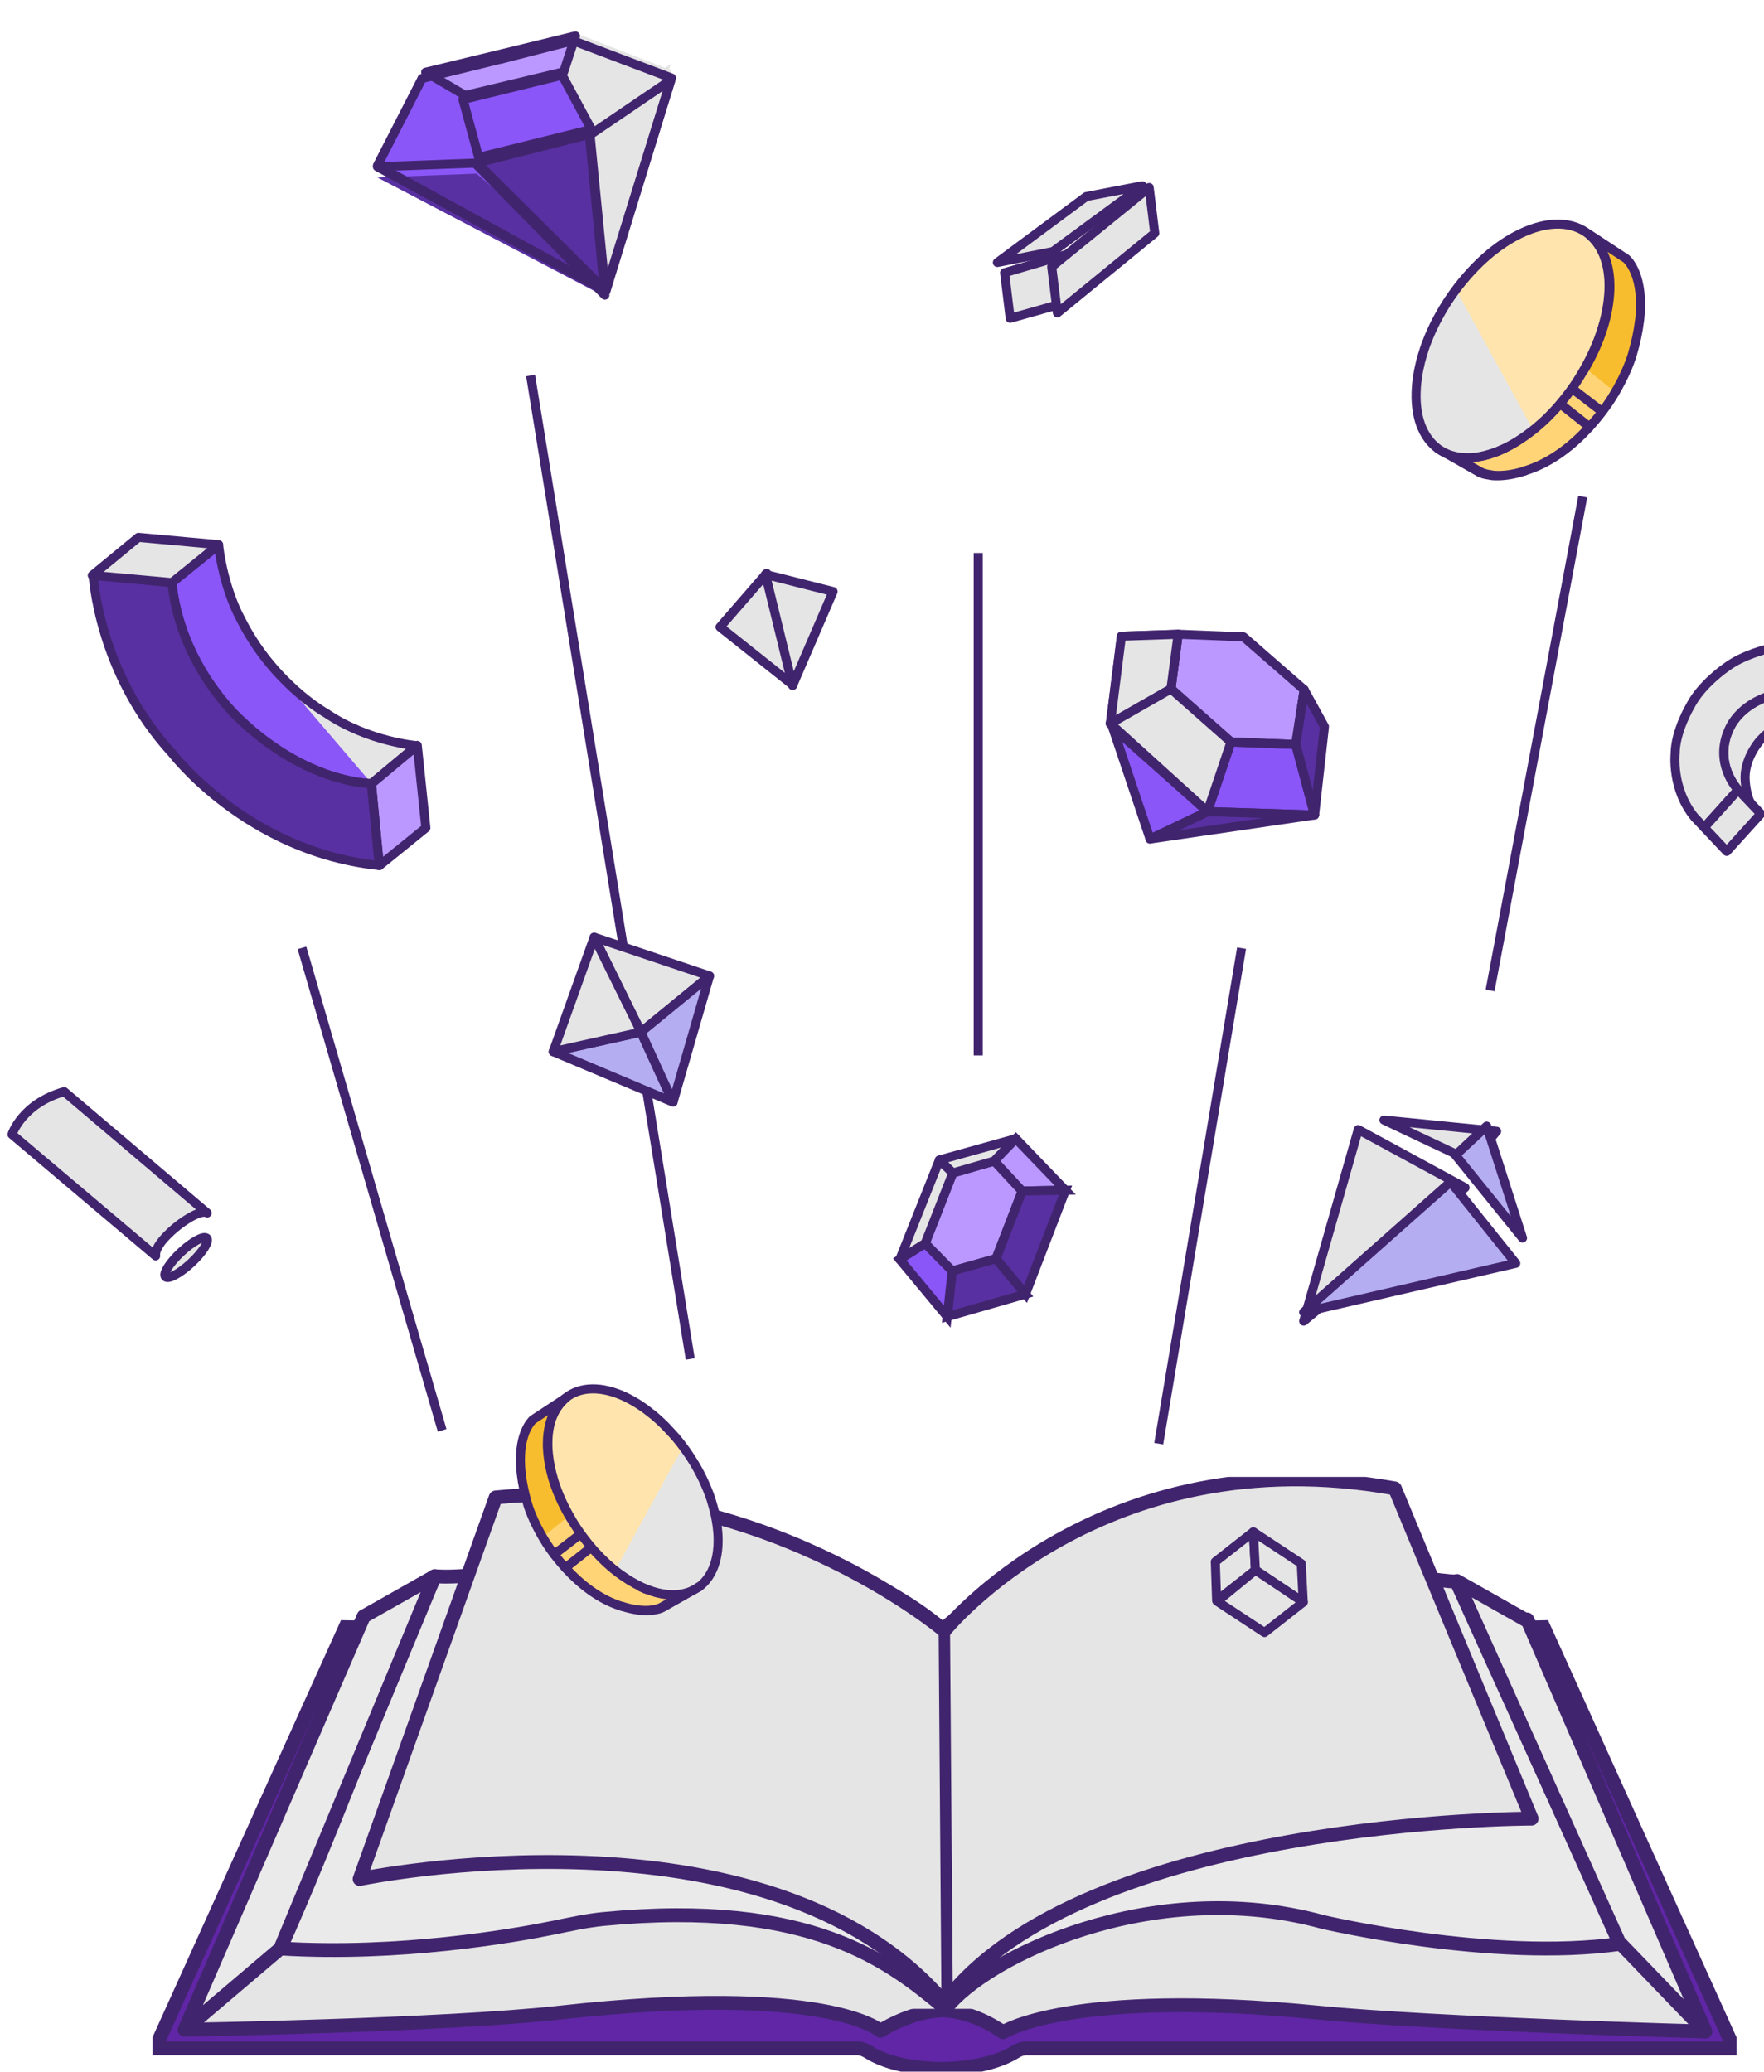 <svg width="149" height="175" viewBox="0 0 149 175" fill="none" xmlns="http://www.w3.org/2000/svg">
<path d="M44.816 31.71L58.302 114.77" stroke="#41246E" stroke-width="0.764"/>
<path d="M82.627 46.7L82.627 89.134" stroke="#41246E" stroke-width="0.764"/>
<path d="M25.506 80.051L37.346 120.799" stroke="#41246E" stroke-width="0.764"/>
<path d="M104.873 80.073L97.875 121.925" stroke="#41246E" stroke-width="0.764"/>
<path d="M133.691 41.941L125.866 83.646" stroke="#41246E" stroke-width="0.764"/>
<path d="M54.139 87.163L56.852 93.078L46.728 88.815L54.139 87.163Z" fill="#B5ADF1" stroke="#41246E" stroke-width="0.764" stroke-linecap="round" stroke-linejoin="round"/>
<path d="M50.188 79.15L59.933 82.424L54.142 87.162L50.188 79.15Z" fill="#E5E5E5" stroke="#41246E" stroke-width="0.764" stroke-linecap="round" stroke-linejoin="round"/>
<path d="M56.849 93.077L59.928 82.424L54.137 87.163L56.849 93.077Z" fill="#B5ADF1" stroke="#41246E" stroke-width="0.764" stroke-linecap="round" stroke-linejoin="round"/>
<path d="M54.142 87.163L50.188 79.15L46.731 88.814L54.142 87.163Z" fill="#E5E5E5" stroke="#41246E" stroke-width="0.764" stroke-linecap="round" stroke-linejoin="round"/>
<g clip-path="url(#clip0_3556_97490)">
<path d="M79.731 174.728C76.066 174.715 74.129 173.792 73.351 173.295C73.069 173.115 72.747 172.986 72.413 172.986H13.104L29.176 137.419L77.565 138.331H82.354L130.386 137.419L146.459 172.99H86.677C86.355 172.99 86.045 173.11 85.772 173.28C84.985 173.771 82.991 174.716 79.28 174.732" fill="#6026A6"/>
<path d="M79.731 174.728C76.066 174.715 74.129 173.792 73.351 173.295C73.069 173.115 72.747 172.986 72.413 172.986H13.104L29.176 137.419L77.565 138.331H82.354L130.386 137.419L146.459 172.99H86.677C86.355 172.99 86.045 173.11 85.772 173.28C84.985 173.771 82.991 174.716 79.28 174.732" stroke="#41246E" stroke-width="1.17" stroke-miterlimit="10" stroke-linecap="round"/>
<path d="M144.037 171.568C144.037 171.568 121.244 170.945 111.237 169.961C90.434 167.917 84.72 171.627 84.72 171.627C84.72 171.627 82.364 169.853 79.616 169.781C76.867 169.858 74.367 171.509 74.367 171.509C74.367 171.509 69.979 167.456 47.322 169.966C37.329 171.072 15.605 171.419 15.605 171.419L30.726 136.507H33.407L79.277 137.731L126.836 136.769H129.002L144.037 171.564V171.568Z" fill="#E5E5E5" stroke="#41246E" stroke-width="1.17" stroke-linecap="round" stroke-linejoin="round"/>
<path d="M75.68 169.65C75.68 169.65 66.91 163.986 49.072 167.768C39.463 169.808 18.105 169.208 18.105 169.208L32.639 135.415H35.699L80.274 138.069L125.057 135.961L127.476 135.907L141.802 169.153C141.802 169.153 123.355 169.862 111.476 167.768C94.465 164.766 84.95 169.65 84.95 169.65" fill="#E5E5E5"/>
<path d="M36.163 134.612H34.394L21.129 166.671C21.129 166.671 31.853 168.544 55.851 164.337C61.962 163.268 67.175 163.994 72.51 166.283C74.221 167.014 74.501 167.199 77.286 169.117" fill="#E5E5E5"/>
<path d="M123.487 134.585H125.256L139.27 166.31C139.27 166.31 130.099 168.373 103.628 164.026C97.9 163.087 91.987 163.683 86.648 165.971C84.937 166.703 83.191 167.641 81.484 168.837" fill="#E5E5E5"/>
<path d="M136.859 164.162C126.05 165.692 111.701 162.307 111.701 162.307C97.29 158.371 83.104 165.371 79.877 169.65L79.791 137.469C89.671 128.965 105.735 129.299 114.482 131.922C119.546 133.443 123.026 133.578 123.026 133.578C127.345 143.169 132.545 154.57 136.864 164.162H136.859Z" fill="#EAEAEA" stroke="#41246E" stroke-width="1.17" stroke-linecap="round" stroke-linejoin="round"/>
<path d="M23.678 164.554C33.707 165.177 43.402 163.476 46.684 162.812C48.096 162.528 49.505 162.207 50.935 162.067C68.542 160.379 75.123 165.674 79.871 169.65L79.763 137.722C69.883 129.218 53.716 128.708 45.122 131.791C40.378 133.497 36.718 133.113 36.718 133.113C32.398 142.704 27.993 154.959 23.674 164.554H23.678Z" fill="#EAEAEA" stroke="#41246E" stroke-width="1.17" stroke-linecap="round" stroke-linejoin="round"/>
<path d="M79.768 169.117C64.792 151.542 30.377 158.687 30.377 158.687L41.868 126.465C63.912 124.262 79.768 137.726 79.768 137.726C79.768 137.726 93.01 121.252 117.821 125.702L129.371 153.587C129.371 153.587 91.544 153.587 79.768 169.117Z" fill="#E5E5E5" stroke="#41246E" stroke-width="1.17" stroke-linecap="round" stroke-linejoin="round"/>
<path d="M80 168.558L79.766 137.721" stroke="#41246E" stroke-width="0.964" stroke-miterlimit="10"/>
<path d="M36.724 133.113L30.726 136.507L15.605 171.415L23.68 164.554L36.724 133.113Z" fill="#EAEAEA" stroke="#41246E" stroke-width="1.17" stroke-linecap="round" stroke-linejoin="round"/>
<path d="M123.059 133.52L129.057 136.914L144.037 171.568L136.743 163.999L123.059 133.52Z" fill="#EAEAEA" stroke="#41246E" stroke-width="1.17" stroke-linecap="round" stroke-linejoin="round"/>
</g>
<path d="M123.75 100.301L114.726 95.397L110.119 111.573L123.75 100.301Z" fill="#E5E5E5" stroke="#41246E" stroke-width="0.764" stroke-linecap="round" stroke-linejoin="round"/>
<path d="M122.526 99.816L128.034 106.692L110.115 110.823L122.526 99.816Z" fill="#B5ADF1" stroke="#41246E" stroke-width="0.764" stroke-linecap="round" stroke-linejoin="round"/>
<path d="M116.899 94.593L126.419 95.538L124.275 98.08L116.899 94.593Z" fill="#E5E5E5" stroke="#41246E" stroke-width="0.764" stroke-linecap="round" stroke-linejoin="round"/>
<path d="M128.604 104.553L125.577 95.102L122.944 97.555L128.604 104.553Z" fill="#B5ADF1" stroke="#41246E" stroke-width="0.764" stroke-linecap="round" stroke-linejoin="round"/>
<path d="M78.143 105.015L80.433 107.338L84.129 106.299L86.339 100.584L83.987 98.052L80.476 99.066L78.143 105.015Z" fill="#BA98FF" stroke="#41246E" stroke-width="0.764" stroke-miterlimit="10"/>
<path d="M83.985 98.052L85.802 96.166L79.344 97.966L80.473 99.066L83.985 98.052Z" fill="#E5E5E5" stroke="#41246E" stroke-width="0.764" stroke-linecap="round" stroke-linejoin="round"/>
<path d="M84.129 106.299L80.433 107.338L80.01 111.191L86.616 109.292L84.129 106.299Z" fill="#5830A1" stroke="#41246E" stroke-width="0.764" stroke-miterlimit="10"/>
<path d="M89.991 100.517L86.338 100.584L83.986 98.052L85.804 96.165L89.991 100.517Z" fill="#BA98FF" stroke="#41246E" stroke-width="0.764" stroke-miterlimit="10"/>
<path d="M90 100.516L86.347 100.584L84.137 106.299L86.623 109.292L90 100.516Z" fill="#5830A1" stroke="#41246E" stroke-width="0.764" stroke-miterlimit="10"/>
<path d="M80.478 99.066L79.348 97.966L76.002 106.361L78.145 105.015L80.478 99.066Z" fill="#E5E5E5" stroke="#41246E" stroke-width="0.764" stroke-linecap="round" stroke-linejoin="round"/>
<path d="M80.433 107.34L78.143 105.017L76 106.362L80.009 111.193L80.433 107.34Z" fill="#8A56F7" stroke="#41246E" stroke-width="0.764" stroke-miterlimit="10"/>
<path d="M60.818 52.955L64.758 48.417L66.987 57.863L60.818 52.955Z" fill="#E5E5E5" stroke="#41246E" stroke-width="0.764" stroke-linecap="round" stroke-linejoin="round"/>
<path d="M66.946 57.892L70.367 49.957L64.657 48.512L66.946 57.892Z" fill="#E5E5E5" stroke="#41246E" stroke-width="0.764" stroke-linecap="round" stroke-linejoin="round"/>
<path d="M155.111 61.534C155.111 61.534 153.693 60.458 152.17 60.722C152.17 60.722 150.206 60.809 148.652 62.548C148.652 62.548 147.228 64.121 147.418 66.02C147.418 66.02 147.498 67.194 147.873 67.821L146.823 66.715C146.823 66.715 144.643 64.465 146.117 61.46C146.117 61.46 146.921 59.512 149.653 58.725C149.653 58.725 151.556 58.227 153.288 59.463L155.117 61.54L155.111 61.534Z" fill="#E5E5E5" stroke="#41246E" stroke-width="0.764" stroke-linecap="round" stroke-linejoin="round"/>
<path d="M156.122 56.298L153.279 59.456C151.548 58.221 149.645 58.719 149.645 58.719C146.913 59.512 146.109 61.454 146.109 61.454C144.635 64.459 146.815 66.709 146.815 66.709L143.954 69.886L143.149 69.038C141.172 66.653 141.492 63.666 141.492 63.666C141.504 61.749 142.775 59.616 142.775 59.616C143.714 57.779 145.814 56.353 145.814 56.353C147.269 55.265 149.332 54.804 149.332 54.804C151.431 54.306 153.181 54.823 153.181 54.823C154.495 55.056 156.116 56.298 156.116 56.298H156.122Z" fill="#E5E5E5" stroke="#41246E" stroke-width="0.764" stroke-linecap="round" stroke-linejoin="round"/>
<path d="M145.854 71.902L148.728 68.725L146.812 66.709L143.951 69.886L145.854 71.902Z" fill="#E5E5E5" stroke="#41246E" stroke-width="0.764" stroke-linecap="round" stroke-linejoin="round"/>
<path d="M99.514 53.568L98.906 58.183L103.971 62.663L109.448 62.872L110.16 58.251L105.033 53.783L99.508 53.562L99.514 53.568Z" fill="#BA98FF"/>
<path d="M93.977 61.428L102.001 68.538L97.144 70.855L93.977 61.421V61.428Z" fill="#8A56F7"/>
<path d="M101.993 68.537L111.037 68.826L97.137 70.861L101.993 68.544V68.537Z" fill="#5830A1"/>
<path d="M109.448 62.872L103.971 62.663L101.988 68.538L111.032 68.827L109.442 62.872H109.448Z" fill="#8A56F7"/>
<path d="M110.161 58.25L111.874 61.366L111.039 68.82L109.449 62.865L110.161 58.244V58.25Z" fill="#5830A1"/>
<path d="M99.514 53.568L98.906 58.183L103.971 62.663L109.448 62.872L110.16 58.251L105.033 53.783L99.508 53.562L99.514 53.568Z" stroke="#41246E" stroke-width="0.764" stroke-linecap="round" stroke-linejoin="round"/>
<path d="M94.724 53.733L93.791 61.108L98.905 58.182L99.513 53.567L94.718 53.733H94.724Z" stroke="#41246E" stroke-width="0.764" stroke-linecap="round" stroke-linejoin="round"/>
<path d="M93.977 61.428L102.001 68.538L97.144 70.855L93.977 61.421V61.428Z" stroke="#41246E" stroke-width="0.764" stroke-linecap="round" stroke-linejoin="round"/>
<path d="M101.993 68.537L111.037 68.826L97.137 70.861L101.993 68.544V68.537Z" stroke="#41246E" stroke-width="0.764" stroke-linecap="round" stroke-linejoin="round"/>
<path d="M109.448 62.872L103.971 62.663L101.988 68.538L111.032 68.827L109.442 62.872H109.448Z" stroke="#41246E" stroke-width="0.764" stroke-linecap="round" stroke-linejoin="round"/>
<path d="M98.905 58.182L103.976 62.663L101.993 68.538L93.791 61.108L98.905 58.182Z" stroke="#41246E" stroke-width="0.764" stroke-linecap="round" stroke-linejoin="round"/>
<path d="M110.161 58.25L111.874 61.366L111.039 68.82L109.449 62.865L110.161 58.244V58.25Z" stroke="#41246E" stroke-width="0.764" stroke-linecap="round" stroke-linejoin="round"/>
<path d="M94.724 53.733L93.791 61.108L98.905 58.182L99.513 53.567L94.718 53.733H94.724Z" fill="#E5E5E5" stroke="#41246E" stroke-width="0.764" stroke-linecap="round" stroke-linejoin="round"/>
<path d="M98.905 58.182L103.976 62.663L101.993 68.538L93.791 61.108L98.905 58.182Z" fill="#E5E5E5" stroke="#41246E" stroke-width="0.764" stroke-linecap="round" stroke-linejoin="round"/>
<path d="M102.654 131.893L105.865 129.373L106.043 132.599L102.765 135.174L102.654 131.893Z" fill="#E5E5E5" stroke="#41246E" stroke-width="0.764" stroke-linecap="round" stroke-linejoin="round"/>
<path d="M109.915 132.046L110.081 135.303L106.041 132.599L105.863 129.373L109.915 132.046Z" fill="#E5E5E5" stroke="#41246E" stroke-width="0.764" stroke-linecap="round" stroke-linejoin="round"/>
<path d="M102.82 135.242L106.811 137.872L110.083 135.303L106.044 132.599L102.82 135.242Z" fill="#E5E5E5" stroke="#41246E" stroke-width="0.764" stroke-linecap="round" stroke-linejoin="round"/>
<path d="M121.47 37.904C121.693 38.064 121.939 38.201 122.196 38.316C122.322 38.373 122.459 38.424 122.602 38.464C123.546 38.756 124.667 38.728 125.907 38.327C125.919 38.327 125.936 38.327 125.947 38.316C126.045 38.281 126.142 38.247 126.239 38.213C126.268 38.207 126.302 38.19 126.336 38.178C126.388 38.161 126.439 38.144 126.496 38.121C126.531 38.109 126.565 38.092 126.594 38.075C126.731 38.018 126.874 37.961 127.017 37.892C127.045 37.881 127.08 37.863 127.114 37.846C127.217 37.8 127.314 37.749 127.423 37.692C127.457 37.675 127.491 37.657 127.526 37.634C127.669 37.56 127.812 37.48 127.949 37.394C128.092 37.308 128.223 37.228 128.361 37.136C128.498 37.051 128.629 36.959 128.767 36.862C128.904 36.77 129.035 36.673 129.167 36.57C129.276 36.49 129.384 36.404 129.499 36.318C129.521 36.301 129.539 36.283 129.561 36.266C129.693 36.163 129.824 36.055 129.95 35.94C130.07 35.837 130.19 35.734 130.305 35.631C130.659 35.31 131.002 34.961 131.334 34.601C131.431 34.498 131.523 34.395 131.614 34.286C131.614 34.286 131.614 34.286 131.614 34.28C131.706 34.171 131.803 34.068 131.895 33.954C132.272 33.502 132.626 33.032 132.964 32.546C133.038 32.443 133.107 32.34 133.175 32.231C133.175 32.219 133.187 32.208 133.198 32.191C133.278 32.076 133.347 31.962 133.421 31.842C133.507 31.71 133.587 31.573 133.667 31.435C133.736 31.326 133.799 31.206 133.862 31.097C133.919 31 133.97 30.897 134.027 30.794C134.199 30.485 134.353 30.17 134.502 29.855C134.548 29.758 134.594 29.661 134.634 29.563C134.908 28.945 135.148 28.316 135.337 27.692C135.371 27.588 135.4 27.48 135.428 27.377C135.566 26.907 135.674 26.438 135.749 25.974C135.766 25.883 135.783 25.785 135.794 25.694C135.812 25.574 135.829 25.453 135.84 25.339C135.857 25.179 135.874 25.018 135.886 24.87C136.017 23.107 135.68 21.675 134.994 20.662C134.954 20.605 134.908 20.542 134.868 20.485C134.799 20.393 134.731 20.307 134.656 20.227C134.611 20.176 134.565 20.124 134.514 20.078C134.485 20.05 134.462 20.021 134.428 19.993C134.388 19.953 134.348 19.918 134.308 19.878C134.273 19.849 134.239 19.821 134.205 19.787C132.849 18.693 130.791 18.59 128.418 19.729C127.949 19.958 127.48 20.222 127.028 20.525C126.88 20.622 126.731 20.725 126.582 20.834C126.491 20.903 126.399 20.966 126.308 21.04C126.188 21.132 126.068 21.223 125.953 21.315C125.942 21.321 125.936 21.332 125.925 21.338C125.816 21.429 125.713 21.515 125.61 21.607C125.496 21.71 125.381 21.807 125.267 21.91C125.158 22.013 125.038 22.116 124.935 22.225C124.861 22.294 124.787 22.368 124.712 22.442C124.649 22.506 124.592 22.569 124.529 22.631C124.449 22.712 124.364 22.803 124.283 22.889C124.175 23.003 124.072 23.118 123.969 23.238C123.9 23.313 123.843 23.381 123.78 23.456C123.689 23.559 123.597 23.668 123.511 23.776C123.346 23.971 123.191 24.177 123.037 24.377C123.014 24.4 122.997 24.429 122.974 24.457C122.785 24.715 122.602 24.973 122.425 25.236C122.368 25.322 122.311 25.408 122.248 25.499C122.145 25.665 122.036 25.837 121.933 26.009C121.853 26.14 121.773 26.278 121.699 26.409C121.407 26.924 121.138 27.445 120.898 27.978C120.824 28.144 120.755 28.316 120.681 28.482C120.601 28.676 120.527 28.871 120.452 29.06C120.401 29.209 120.349 29.357 120.298 29.506C120.292 29.523 120.281 29.546 120.281 29.569C120.223 29.735 120.178 29.901 120.126 30.067C120.075 30.233 120.029 30.393 119.989 30.559C119.983 30.571 119.983 30.582 119.983 30.599C119.943 30.771 119.898 30.949 119.863 31.126C119.823 31.303 119.795 31.475 119.766 31.653C119.743 31.796 119.72 31.939 119.703 32.082C119.674 32.288 119.652 32.494 119.64 32.694C119.463 35.144 120.172 36.942 121.47 37.892V37.904Z" fill="#FFE5AD"/>
<path d="M132.61 37.641C132.61 37.641 131.009 38.991 128.916 39.724C131.055 39.003 132.713 37.606 132.713 37.606C134.286 36.238 135.423 34.784 136.235 33.513C137.516 31.493 137.968 29.93 137.968 29.93C138.237 28.877 138.397 27.944 138.471 27.131C138.471 27.114 138.471 27.097 138.483 27.074C138.826 23.336 137.493 21.985 137.373 21.87C137.373 21.865 137.368 21.859 137.368 21.859L134.297 19.764C134.406 19.856 134.509 19.947 134.611 20.056C135.595 21.069 136.115 22.706 135.961 24.836C135.801 27.017 134.966 29.352 133.697 31.464L136.184 33.473C135.372 34.761 134.217 36.249 132.61 37.641Z" fill="#F8BD2E"/>
<path d="M126.587 38.075C126.502 38.109 126.417 38.143 126.332 38.177C126.383 38.16 126.434 38.143 126.491 38.121C126.525 38.109 126.559 38.092 126.587 38.075Z" fill="#5830A1"/>
<path d="M121.508 37.852L122.24 38.264L122.594 38.465C123.538 38.757 124.659 38.728 125.899 38.328C124.67 38.711 123.561 38.734 122.623 38.448L121.508 37.852Z" fill="#5830A1"/>
<path d="M122.598 38.464L124.868 39.746C125.091 39.884 125.331 39.987 125.594 40.038C125.794 40.078 126.006 40.107 126.149 40.136C127.047 40.199 127.939 40.044 128.768 39.781C128.819 39.764 128.865 39.746 128.922 39.729C131.015 38.996 132.616 37.646 132.616 37.646C134.217 36.255 135.59 34.377 136.402 33.095L133.914 31.086C132.336 33.736 129.866 36.438 127.418 37.697C127.332 37.743 127.241 37.789 127.155 37.829C127.144 37.834 127.127 37.846 127.109 37.846C127.081 37.863 127.047 37.874 127.012 37.892C126.835 37.978 126.663 38.052 126.492 38.121C126.435 38.144 126.383 38.161 126.332 38.178C126.297 38.195 126.269 38.206 126.234 38.212C126.137 38.252 126.04 38.287 125.943 38.315C125.931 38.327 125.914 38.327 125.903 38.327C124.662 38.727 123.541 38.756 122.598 38.464Z" fill="#FFD476"/>
<path d="M133.766 31.297C135.035 29.179 135.801 27.015 135.961 24.834C135.979 24.605 135.984 24.382 135.984 24.159C135.984 22.716 135.618 21.537 135.012 20.667C134.972 20.604 134.926 20.547 134.886 20.49C134.818 20.398 134.749 20.312 134.675 20.232C134.629 20.181 134.583 20.129 134.532 20.083C134.503 20.055 134.48 20.026 134.446 19.998C134.406 19.957 134.366 19.923 134.326 19.883C134.292 19.855 134.257 19.826 134.223 19.791L134.623 20.049L137.374 21.858C137.374 21.858 137.374 21.858 137.379 21.869C137.511 21.984 138.929 23.335 138.489 27.073C138.489 27.09 138.483 27.107 138.477 27.13C138.38 27.96 138.186 28.893 137.871 29.963C137.871 29.963 137.425 31.549 136.184 33.535C136.184 33.535 133.297 38.435 128.773 39.769" stroke="#41246E" stroke-width="0.764" stroke-linecap="round" stroke-linejoin="round"/>
<path d="M127.011 37.892C126.868 37.961 126.731 38.018 126.588 38.075" stroke="#41246E" stroke-width="0.764" stroke-linecap="round" stroke-linejoin="round"/>
<path d="M126.491 38.115C126.525 38.103 126.559 38.086 126.587 38.069C126.502 38.103 126.417 38.137 126.332 38.172C126.383 38.154 126.434 38.137 126.491 38.115Z" stroke="#41246E" stroke-width="0.764" stroke-linecap="round" stroke-linejoin="round"/>
<path d="M121.473 37.904L122.199 38.316L124.766 39.781C124.989 39.924 125.23 40.022 125.493 40.073C125.693 40.113 125.904 40.142 126.047 40.17C126.979 40.239 127.911 40.062 128.775 39.781C127.946 40.044 127.048 40.205 126.156 40.136C126.013 40.107 125.807 40.079 125.601 40.039C125.344 39.987 125.098 39.884 124.875 39.747L122.605 38.465C123.548 38.757 124.669 38.728 125.91 38.327C124.681 38.711 123.571 38.734 122.633 38.447L122.25 38.264L121.478 37.904H121.473Z" stroke="#41246E" stroke-width="0.764" stroke-linecap="round" stroke-linejoin="round"/>
<path d="M121.472 37.903C121.695 38.064 121.941 38.201 122.198 38.316C122.324 38.373 122.461 38.424 122.604 38.464C123.548 38.756 124.669 38.728 125.91 38.327C125.921 38.327 125.938 38.327 125.95 38.316C126.047 38.281 126.144 38.247 126.241 38.212C126.27 38.207 126.304 38.19 126.338 38.178C126.39 38.161 126.441 38.144 126.499 38.121C126.533 38.109 126.567 38.092 126.596 38.075C126.733 38.018 126.876 37.961 127.019 37.892C127.047 37.88 127.082 37.863 127.116 37.846C127.219 37.8 127.316 37.749 127.425 37.692C127.459 37.675 127.494 37.657 127.528 37.634C127.671 37.56 127.814 37.48 127.951 37.394C128.094 37.308 128.225 37.228 128.363 37.136C128.5 37.05 128.631 36.959 128.769 36.862C128.906 36.77 129.037 36.673 129.169 36.57C129.278 36.49 129.386 36.404 129.501 36.318L122.982 24.463C122.793 24.715 122.61 24.973 122.433 25.236C122.376 25.322 122.318 25.408 122.256 25.499C122.153 25.665 122.044 25.837 121.941 26.009C121.861 26.14 121.781 26.278 121.707 26.409C121.415 26.924 121.146 27.445 120.906 27.978C120.832 28.144 120.763 28.316 120.689 28.482C120.609 28.676 120.534 28.871 120.46 29.06C120.409 29.209 120.357 29.357 120.306 29.506C120.3 29.523 120.288 29.546 120.288 29.569C120.231 29.735 120.186 29.901 120.134 30.067C120.083 30.233 120.037 30.393 119.997 30.559C119.997 30.571 119.991 30.582 119.991 30.599C119.951 30.771 119.905 30.949 119.871 31.126C119.831 31.303 119.802 31.475 119.774 31.653C119.751 31.796 119.728 31.939 119.711 32.082C119.682 32.288 119.659 32.494 119.648 32.694C119.471 35.144 120.18 36.942 121.478 37.892L121.472 37.903Z" fill="#E5E5E5"/>
<path d="M121.474 37.903C121.697 38.063 121.943 38.201 122.2 38.315C122.326 38.372 122.463 38.424 122.606 38.464C123.55 38.756 124.67 38.727 125.911 38.327C125.923 38.327 125.94 38.327 125.951 38.315C126.048 38.281 126.146 38.246 126.243 38.212C126.271 38.206 126.306 38.189 126.34 38.178C126.392 38.161 126.443 38.144 126.5 38.121C126.535 38.109 126.569 38.092 126.597 38.075C126.735 38.017 126.878 37.96 127.021 37.892C127.049 37.88 127.083 37.863 127.118 37.846C127.255 37.783 127.392 37.708 127.524 37.64C127.667 37.565 127.81 37.485 127.947 37.399C128.09 37.313 128.227 37.233 128.359 37.142C128.496 37.056 128.627 36.964 128.765 36.867C128.902 36.775 129.033 36.678 129.165 36.575C129.274 36.495 129.382 36.409 129.497 36.323C129.497 36.323 129.537 36.289 129.56 36.272C129.691 36.169 129.823 36.06 129.948 35.945C130.068 35.842 130.189 35.739 130.303 35.636C130.657 35.316 131.001 34.967 131.332 34.606C131.429 34.503 131.521 34.4 131.612 34.291C131.612 34.291 131.612 34.291 131.618 34.285C131.71 34.177 131.801 34.074 131.893 33.959C132.27 33.507 132.625 33.038 132.962 32.551C133.036 32.448 133.105 32.345 133.173 32.236C133.173 32.225 133.185 32.213 133.196 32.196C133.276 32.082 133.345 31.967 133.419 31.847C133.505 31.715 133.585 31.578 133.665 31.441C133.734 31.332 133.797 31.212 133.86 31.103C133.917 31.005 133.968 30.902 134.026 30.799C134.197 30.49 134.351 30.175 134.5 29.861C134.546 29.763 134.592 29.666 134.632 29.569C134.912 28.951 135.146 28.321 135.335 27.697C135.369 27.594 135.398 27.485 135.427 27.382C135.564 26.913 135.672 26.443 135.747 25.98C135.764 25.888 135.781 25.791 135.792 25.699C135.81 25.579 135.827 25.459 135.838 25.344C135.855 25.184 135.873 25.024 135.884 24.875C136.015 23.112 135.678 21.681 134.992 20.668C134.952 20.61 134.906 20.547 134.866 20.49C134.797 20.399 134.729 20.313 134.655 20.233C134.609 20.181 134.563 20.13 134.512 20.084C134.483 20.055 134.46 20.026 134.426 19.998C134.386 19.958 134.346 19.924 134.306 19.883C134.271 19.855 134.237 19.826 134.203 19.792C132.848 18.698 130.789 18.596 128.416 19.735C127.947 19.964 127.478 20.227 127.026 20.53C126.878 20.628 126.729 20.731 126.58 20.839C126.489 20.908 126.397 20.971 126.306 21.045C126.186 21.137 126.066 21.229 125.951 21.32C125.94 21.326 125.934 21.337 125.923 21.343C125.814 21.435 125.711 21.52 125.608 21.612C125.494 21.715 125.379 21.812 125.265 21.916C125.156 22.018 125.036 22.122 124.933 22.23C124.859 22.299 124.785 22.373 124.71 22.448C124.647 22.511 124.59 22.574 124.527 22.637C124.447 22.717 124.362 22.808 124.282 22.894C124.173 23.009 124.07 23.123 123.967 23.244C123.898 23.318 123.841 23.387 123.778 23.461C123.687 23.564 123.595 23.673 123.51 23.782C123.344 23.976 123.189 24.182 123.035 24.383L122.972 24.468C122.783 24.72 122.6 24.978 122.423 25.241C122.366 25.327 122.309 25.413 122.246 25.505C122.143 25.671 122.034 25.842 121.931 26.014C121.851 26.146 121.771 26.283 121.697 26.415C121.405 26.93 121.136 27.451 120.896 27.983C120.822 28.149 120.753 28.321 120.679 28.487C120.599 28.681 120.525 28.876 120.45 29.065C120.399 29.214 120.347 29.363 120.296 29.511C120.29 29.529 120.279 29.552 120.279 29.574C120.222 29.74 120.176 29.906 120.124 30.072C120.073 30.238 120.027 30.399 119.987 30.565C119.987 30.576 119.981 30.588 119.981 30.605C119.941 30.776 119.896 30.954 119.861 31.131C119.821 31.309 119.793 31.48 119.764 31.658C119.741 31.801 119.718 31.944 119.701 32.087C119.673 32.293 119.65 32.499 119.638 32.7C119.461 35.15 120.17 36.947 121.468 37.897L121.474 37.903Z" stroke="#41246E" stroke-width="0.764" stroke-linecap="round" stroke-linejoin="round"/>
<path d="M135.319 34.756L132.82 32.838" stroke="#41246E" stroke-width="0.764" stroke-linecap="round" stroke-linejoin="round"/>
<path d="M134.258 36.055L131.805 34.114" stroke="#41246E" stroke-width="0.764" stroke-linecap="round" stroke-linejoin="round"/>
<path d="M59.021 134.037C60.165 133.201 60.789 131.613 60.635 129.457C60.621 129.281 60.6 129.099 60.579 128.916C60.565 128.789 60.544 128.663 60.523 128.537C60.495 128.382 60.467 128.235 60.438 128.073C60.41 127.918 60.368 127.764 60.333 127.609C60.333 127.595 60.333 127.588 60.326 127.574C60.291 127.427 60.249 127.286 60.207 127.139C60.165 126.991 60.123 126.844 60.074 126.696C60.074 126.682 60.066 126.661 60.059 126.64C60.017 126.507 59.968 126.38 59.926 126.247C59.863 126.078 59.793 125.909 59.723 125.734C59.66 125.586 59.596 125.439 59.533 125.291C59.323 124.821 59.091 124.364 58.831 123.908C58.761 123.788 58.698 123.669 58.621 123.549C58.53 123.395 58.439 123.247 58.34 123.1C58.291 123.022 58.235 122.945 58.186 122.868C58.032 122.636 57.87 122.404 57.702 122.187C57.702 122.187 57.667 122.13 57.646 122.109C57.512 121.927 57.372 121.751 57.225 121.575C57.147 121.477 57.07 121.379 56.986 121.294C56.93 121.224 56.881 121.168 56.818 121.105C56.726 120.999 56.635 120.901 56.537 120.803C56.467 120.726 56.39 120.648 56.319 120.571C56.263 120.515 56.214 120.459 56.158 120.402C56.095 120.339 56.032 120.276 55.962 120.213C55.87 120.121 55.765 120.023 55.667 119.932C55.569 119.84 55.463 119.756 55.365 119.665C55.274 119.588 55.183 119.51 55.084 119.433C55.077 119.433 55.07 119.419 55.056 119.412C54.951 119.328 54.853 119.25 54.74 119.166C54.663 119.103 54.579 119.047 54.502 118.983C54.369 118.892 54.242 118.801 54.109 118.71C53.709 118.443 53.302 118.211 52.888 118.007C50.797 117.003 48.986 117.094 47.786 118.056C47.751 118.084 47.723 118.105 47.695 118.134C47.66 118.169 47.618 118.197 47.59 118.232C47.562 118.26 47.541 118.281 47.513 118.309C47.471 118.351 47.429 118.393 47.386 118.443C47.316 118.513 47.26 118.59 47.197 118.674C47.155 118.724 47.12 118.78 47.085 118.829C46.481 119.721 46.187 120.985 46.299 122.538C46.313 122.671 46.32 122.812 46.341 122.952C46.348 123.058 46.369 123.156 46.383 123.268C46.39 123.353 46.404 123.43 46.425 123.514C46.488 123.922 46.587 124.336 46.706 124.75C46.727 124.842 46.755 124.94 46.783 125.031C46.952 125.579 47.162 126.134 47.408 126.682C47.443 126.766 47.485 126.851 47.527 126.942C47.66 127.223 47.794 127.497 47.948 127.771C47.997 127.855 48.039 127.947 48.095 128.038C48.151 128.136 48.208 128.235 48.271 128.333C48.341 128.452 48.411 128.572 48.488 128.691C48.551 128.796 48.614 128.895 48.685 128.993C48.692 129.007 48.699 129.021 48.706 129.028C48.769 129.12 48.825 129.211 48.895 129.302C49.19 129.731 49.506 130.145 49.836 130.538C49.913 130.637 49.997 130.728 50.081 130.826C50.165 130.925 50.242 131.023 50.334 131.107C50.629 131.431 50.93 131.733 51.246 132.021C51.351 132.112 51.45 132.203 51.555 132.295C51.667 132.393 51.779 132.491 51.899 132.583C51.92 132.597 51.934 132.611 51.955 132.632C52.053 132.709 52.151 132.786 52.242 132.857C52.362 132.948 52.481 133.032 52.6 133.109C52.72 133.194 52.839 133.271 52.958 133.348C53.078 133.425 53.197 133.503 53.323 133.573C53.449 133.643 53.569 133.713 53.695 133.784C53.723 133.798 53.751 133.812 53.786 133.833C53.877 133.882 53.969 133.924 54.06 133.966C54.088 133.98 54.116 133.994 54.144 134.008C54.27 134.072 54.397 134.121 54.516 134.17C54.544 134.184 54.572 134.198 54.6 134.205C54.649 134.226 54.691 134.24 54.74 134.254C54.769 134.268 54.797 134.282 54.825 134.289C54.909 134.325 55 134.353 55.084 134.381C55.098 134.388 55.112 134.388 55.119 134.395C56.214 134.746 57.203 134.774 58.032 134.514C58.158 134.479 58.277 134.43 58.389 134.381C58.614 134.282 58.831 134.163 59.028 134.016L59.021 134.037Z" fill="#FFE5AD"/>
<path d="M49.191 133.804C47.78 132.574 46.763 131.268 46.047 130.13L48.236 128.36C47.121 126.498 46.384 124.44 46.243 122.516C46.11 120.64 46.559 119.2 47.429 118.308C47.521 118.217 47.612 118.132 47.71 118.055L45.008 119.903C45.008 119.903 45.008 119.903 45.002 119.91C44.896 120.008 43.724 121.202 44.026 124.496C44.026 124.511 44.026 124.532 44.033 124.546C44.103 125.262 44.244 126.084 44.475 127.011C44.475 127.011 44.868 128.388 45.998 130.165C46.714 131.289 47.717 132.567 49.099 133.769C49.099 133.769 50.559 134.998 52.447 135.63C50.601 134.984 49.191 133.797 49.191 133.797V133.804Z" fill="#F8BD2E"/>
<path d="M54.584 134.225C54.632 134.246 54.674 134.26 54.723 134.274C54.646 134.246 54.57 134.218 54.5 134.183C54.528 134.197 54.556 134.211 54.584 134.225Z" fill="#5830A1"/>
<path d="M57.993 134.513C57.172 134.773 56.19 134.752 55.109 134.414C56.204 134.766 57.194 134.794 58.022 134.534L58.33 134.358L58.976 133.993L57.993 134.513Z" fill="#5830A1"/>
<path d="M55.112 134.408C55.112 134.408 55.084 134.408 55.077 134.394C54.993 134.366 54.908 134.338 54.817 134.303C54.789 134.296 54.761 134.282 54.733 134.268C54.684 134.254 54.642 134.239 54.593 134.218C54.438 134.162 54.291 134.092 54.13 134.015C54.101 134.001 54.073 133.987 54.045 133.98C54.031 133.98 54.017 133.973 54.003 133.966C53.926 133.93 53.849 133.888 53.772 133.846C51.617 132.736 49.442 130.355 48.053 128.023L45.863 129.793C46.579 130.924 47.786 132.575 49.203 133.804C49.203 133.804 50.614 134.991 52.459 135.637C52.508 135.651 52.551 135.665 52.593 135.686C53.322 135.918 54.115 136.059 54.901 136.003C55.028 135.974 55.21 135.946 55.386 135.918C55.617 135.876 55.828 135.785 56.024 135.665L58.024 134.534C57.196 134.787 56.207 134.766 55.112 134.415V134.408Z" fill="#FFD476"/>
<path d="M52.585 135.679C48.606 134.506 46.059 130.186 46.059 130.186C44.964 128.437 44.571 127.04 44.571 127.04C44.297 126.098 44.122 125.269 44.038 124.539C44.038 124.525 44.038 124.504 44.031 124.49C43.645 121.195 44.894 120.008 45.006 119.903L45.013 119.896L47.441 118.301L47.792 118.069C47.792 118.069 47.729 118.119 47.701 118.147C47.666 118.182 47.624 118.21 47.596 118.245C47.567 118.273 47.546 118.294 47.518 118.322C47.476 118.364 47.434 118.407 47.392 118.456C47.322 118.526 47.266 118.603 47.203 118.688C47.167 118.737 47.125 118.786 47.09 118.842C46.557 119.608 46.234 120.647 46.234 121.919C46.234 122.115 46.234 122.312 46.255 122.509C46.396 124.433 47.069 126.337 48.192 128.199" stroke="#41246E" stroke-width="0.764" stroke-linecap="round" stroke-linejoin="round"/>
<path d="M54.5 134.19C54.38 134.141 54.254 134.084 54.127 134.028" stroke="#41246E" stroke-width="0.764" stroke-linecap="round" stroke-linejoin="round"/>
<path d="M54.723 134.274C54.646 134.246 54.57 134.218 54.5 134.183C54.528 134.197 54.556 134.211 54.584 134.225C54.632 134.246 54.674 134.26 54.723 134.274Z" stroke="#41246E" stroke-width="0.764" stroke-linecap="round" stroke-linejoin="round"/>
<path d="M59.009 134.035L58.328 134.351L57.991 134.505C57.17 134.765 56.188 134.744 55.107 134.407C56.202 134.758 57.191 134.786 58.019 134.527L56.019 135.65C55.823 135.77 55.612 135.861 55.381 135.903C55.205 135.938 55.016 135.967 54.897 135.988C54.104 136.044 53.318 135.903 52.588 135.672C53.346 135.917 54.167 136.072 54.988 136.016C55.114 135.988 55.297 135.96 55.472 135.931C55.703 135.889 55.914 135.798 56.111 135.679L58.377 134.393L59.016 134.028L59.009 134.035Z" stroke="#41246E" stroke-width="0.764" stroke-linecap="round" stroke-linejoin="round"/>
<path d="M59.008 134.036C60.152 133.2 60.777 131.612 60.622 129.456C60.608 129.28 60.587 129.097 60.566 128.915C60.552 128.788 60.531 128.662 60.51 128.536C60.482 128.381 60.454 128.233 60.426 128.072C60.398 127.917 60.356 127.763 60.321 127.608C60.321 127.594 60.321 127.587 60.314 127.573C60.279 127.426 60.236 127.285 60.194 127.138C60.152 126.99 60.11 126.843 60.061 126.695C60.061 126.681 60.054 126.66 60.047 126.639C60.005 126.505 59.956 126.379 59.914 126.246C59.85 126.077 59.78 125.908 59.71 125.733C59.647 125.585 59.584 125.438 59.521 125.29C59.31 124.82 59.079 124.363 58.819 123.907C58.749 123.787 58.686 123.668 58.608 123.548C58.517 123.394 58.426 123.246 58.328 123.099C58.279 123.021 58.23 122.944 58.173 122.867C58.019 122.635 57.858 122.403 57.689 122.186L51.949 132.631C52.047 132.708 52.146 132.785 52.237 132.855C52.356 132.947 52.475 133.031 52.595 133.108C52.714 133.193 52.833 133.27 52.953 133.347C53.072 133.424 53.191 133.502 53.318 133.572C53.444 133.642 53.563 133.719 53.69 133.783C53.718 133.797 53.746 133.811 53.781 133.832C53.872 133.881 53.963 133.923 54.054 133.965C54.082 133.979 54.111 133.993 54.139 134C54.265 134.064 54.391 134.113 54.511 134.162C54.539 134.176 54.567 134.19 54.595 134.204C54.644 134.225 54.686 134.239 54.735 134.253C54.763 134.267 54.791 134.281 54.819 134.288C54.903 134.324 54.995 134.352 55.079 134.38C55.093 134.387 55.107 134.387 55.114 134.394C56.209 134.745 57.198 134.773 58.026 134.513C58.152 134.478 58.272 134.429 58.384 134.38C58.608 134.281 58.826 134.162 59.023 134.014L59.008 134.036Z" fill="#E5E5E5"/>
<path d="M59.021 134.037C60.165 133.201 60.789 131.613 60.635 129.457C60.621 129.281 60.6 129.099 60.579 128.916C60.565 128.789 60.544 128.663 60.523 128.537C60.495 128.382 60.467 128.235 60.438 128.073C60.41 127.918 60.368 127.764 60.333 127.609C60.333 127.595 60.333 127.588 60.326 127.574C60.291 127.427 60.249 127.286 60.207 127.139C60.165 126.991 60.123 126.844 60.074 126.696C60.074 126.682 60.066 126.661 60.059 126.64C60.017 126.507 59.968 126.38 59.926 126.247C59.863 126.078 59.793 125.909 59.723 125.734C59.66 125.586 59.596 125.439 59.533 125.291C59.323 124.821 59.091 124.364 58.831 123.908C58.761 123.788 58.698 123.669 58.621 123.549C58.53 123.395 58.439 123.247 58.34 123.1C58.291 123.022 58.242 122.945 58.186 122.868C58.032 122.636 57.87 122.404 57.702 122.187L57.646 122.109C57.512 121.927 57.372 121.751 57.225 121.575C57.147 121.477 57.07 121.379 56.986 121.294C56.93 121.224 56.881 121.168 56.818 121.105C56.726 120.999 56.635 120.901 56.537 120.803C56.467 120.726 56.39 120.648 56.319 120.571C56.263 120.515 56.214 120.459 56.158 120.402C56.095 120.339 56.032 120.276 55.962 120.213C55.87 120.121 55.765 120.023 55.667 119.932C55.569 119.84 55.463 119.756 55.365 119.665C55.274 119.588 55.183 119.51 55.084 119.433C55.077 119.433 55.07 119.419 55.056 119.412C54.951 119.328 54.853 119.25 54.74 119.166C54.663 119.103 54.579 119.047 54.502 118.983C54.369 118.892 54.242 118.801 54.109 118.71C53.709 118.443 53.302 118.211 52.888 118.007C50.797 117.003 48.986 117.094 47.786 118.056C47.751 118.084 47.723 118.105 47.695 118.134C47.66 118.169 47.618 118.197 47.59 118.232C47.562 118.26 47.541 118.281 47.513 118.309C47.471 118.351 47.429 118.393 47.386 118.443C47.316 118.513 47.26 118.59 47.197 118.674C47.155 118.724 47.12 118.78 47.085 118.829C46.481 119.721 46.187 120.985 46.299 122.538C46.313 122.671 46.32 122.812 46.341 122.952C46.348 123.058 46.369 123.156 46.383 123.268C46.39 123.353 46.404 123.43 46.425 123.514C46.488 123.922 46.587 124.336 46.706 124.75C46.727 124.842 46.755 124.94 46.783 125.031C46.952 125.579 47.162 126.134 47.408 126.682C47.443 126.766 47.485 126.851 47.527 126.942C47.66 127.223 47.794 127.497 47.948 127.771C47.997 127.855 48.039 127.947 48.095 128.038C48.151 128.136 48.208 128.235 48.271 128.333C48.341 128.452 48.411 128.572 48.488 128.691C48.551 128.796 48.614 128.895 48.685 128.993C48.692 129.007 48.699 129.021 48.706 129.028C48.769 129.12 48.832 129.218 48.895 129.302C49.19 129.731 49.506 130.145 49.836 130.538C49.913 130.637 49.997 130.728 50.081 130.826C50.165 130.925 50.242 131.023 50.334 131.107C50.629 131.431 50.93 131.733 51.246 132.021C51.344 132.112 51.45 132.203 51.555 132.295C51.667 132.393 51.779 132.491 51.899 132.583C51.92 132.597 51.934 132.611 51.955 132.625C52.053 132.702 52.151 132.779 52.242 132.849C52.362 132.941 52.481 133.025 52.6 133.102C52.72 133.187 52.839 133.264 52.958 133.341C53.078 133.418 53.197 133.496 53.323 133.566C53.442 133.636 53.569 133.706 53.695 133.777C53.814 133.84 53.934 133.903 54.053 133.959C54.081 133.973 54.109 133.987 54.137 134.001C54.263 134.065 54.39 134.114 54.509 134.163C54.537 134.177 54.565 134.191 54.593 134.198C54.642 134.219 54.684 134.233 54.733 134.247C54.762 134.261 54.79 134.275 54.818 134.282C54.902 134.318 54.993 134.346 55.077 134.374C55.091 134.381 55.105 134.381 55.112 134.388C56.207 134.739 57.197 134.767 58.025 134.507C58.151 134.472 58.27 134.423 58.382 134.374C58.607 134.275 58.825 134.156 59.021 134.008V134.037Z" stroke="#41246E" stroke-width="0.764" stroke-linecap="round" stroke-linejoin="round"/>
<path d="M49.01 129.575L46.807 131.269" stroke="#41246E" stroke-width="0.764" stroke-linecap="round" stroke-linejoin="round"/>
<path d="M49.911 130.699L47.75 132.406" stroke="#41246E" stroke-width="0.764" stroke-linecap="round" stroke-linejoin="round"/>
<path fill-rule="evenodd" clip-rule="evenodd" d="M31.373 66.181L32.042 73.102L35.975 69.918L35.247 62.95L31.373 66.187V66.181Z" fill="#BA98FF"/>
<path d="M18.46 46.018L14.521 49.196C14.521 49.196 14.88 55.871 20.432 60.923C20.432 60.923 25.069 65.747 31.372 66.182L35.211 62.974C35.211 62.974 31.114 62.651 27.551 60.236C27.551 60.236 23.014 57.715 20.297 52.216C20.297 52.216 18.929 49.831 18.46 46.024V46.018Z" fill="#8A56F7"/>
<path d="M31.327 66.098L24.131 57.685C28.575 61.892 33.364 62.978 35.201 62.996L31.327 66.098Z" fill="#E5E5E5"/>
<path d="M18.46 46.018L14.521 49.196C14.521 49.196 14.88 55.871 20.432 60.923C20.432 60.923 25.069 65.747 31.372 66.182L35.211 62.974C35.211 62.974 31.114 62.651 27.551 60.236C27.551 60.236 23.014 57.715 20.297 52.216C20.297 52.216 18.929 49.831 18.46 46.024V46.018Z" stroke="#41246E" stroke-width="0.764" stroke-linecap="round" stroke-linejoin="round"/>
<path d="M14.562 63.638C14.562 63.638 14.873 64.049 15.489 64.701C16.828 66.135 19.604 68.731 23.636 70.688C26.013 71.839 28.825 72.762 32.041 73.097L31.372 66.176C31.372 66.176 25.984 66.234 20.185 60.676C19.463 59.983 15.208 55.741 14.521 49.196L7.871 48.55C7.871 48.55 8.27 56.793 14.562 63.638Z" fill="#5830A1"/>
<path d="M14.562 63.638C14.562 63.638 14.873 64.049 15.489 64.701C16.828 66.135 19.604 68.731 23.636 70.688C26.013 71.839 28.825 72.762 32.041 73.097L31.372 66.176C31.372 66.176 25.984 66.234 20.185 60.676C19.463 59.983 15.208 55.741 14.521 49.196L7.871 48.55C7.871 48.55 8.27 56.793 14.562 63.638Z" stroke="#41246E" stroke-width="0.764" stroke-linecap="round" stroke-linejoin="round"/>
<path fill-rule="evenodd" clip-rule="evenodd" d="M18.467 45.999L11.694 45.382L7.796 48.59L14.523 49.201L18.473 46.005L18.467 45.999Z" fill="#E5E5E5"/>
<path d="M18.467 45.999L11.694 45.382L7.796 48.59L14.523 49.201L18.473 46.005L18.467 45.999Z" stroke="#41246E" stroke-width="0.764" stroke-linecap="round" stroke-linejoin="round"/>
<path d="M31.371 66.181L32.04 73.103L35.973 69.918L35.245 62.95L31.371 66.187V66.181Z" stroke="#41246E" stroke-width="0.764" stroke-linecap="round" stroke-linejoin="round"/>
<path d="M35.647 6.877L42.292 5.23L42.982 7.41L45.907 12.833L45.907 12.845L50.27 20.922L51.674 23.519L51.426 24.331L51.239 24.953L50.578 24.59L49.711 24.113L31.877 14.273L35.647 6.871L35.647 6.877Z" fill="#8A56F7"/>
<path d="M48.413 20.912L44.863 12.363L44.85 12.337L42.47 6.601L41.747 4.862L41.556 4.405L48.278 2.667L56.726 5.939L51.551 23.061L51.3 23.894L51.112 24.532L50.442 24.159L49.564 23.669L48.42 20.919L48.413 20.912Z" fill="#E5E5E5"/>
<path d="M50.04 22.817L49.83 20.244L49.391 10.413L56.656 5.4L51.3 22.987L51.04 23.842L50.844 24.498L50.152 24.113L50.047 22.817L50.04 22.817Z" fill="#E5E5E5"/>
<path d="M40.258 14.668L48.382 21.68L50.25 23.494L50.985 24.258L51.003 24.99L50.349 24.649L49.493 24.203L31.872 14.985L40.251 14.667L40.258 14.668Z" fill="#5830A1"/>
<path d="M51.085 24.922L40.141 13.794L49.784 11.352L51.092 24.923L51.085 24.922Z" fill="#5830A1"/>
<path d="M35.955 6.098L39.294 8.062L47.613 6.069L48.599 3.037L35.955 6.103L35.955 6.098Z" fill="#BA98FF"/>
<path d="M39.109 8.413L40.435 13.296L49.953 10.933L47.48 6.35L39.109 8.407L39.109 8.413Z" fill="#8A56F7"/>
<path d="M35.637 6.633L42.238 5.007L42.265 5.01L48.401 3.437L56.719 6.587L51.623 23.145L51.376 23.951L51.19 24.568L50.53 24.208L49.672 23.736L31.883 13.983L35.643 6.64L35.637 6.633Z" stroke="#41246E" stroke-width="0.764" stroke-linecap="round" stroke-linejoin="round"/>
<path d="M40.318 13.774L50.451 23.833L51.133 24.508L51.049 23.673L49.839 11.401L49.825 11.4L56.661 6.757L51.577 23.153L51.331 23.951L51.146 24.562L50.487 24.206L49.624 23.738L31.879 14.085L40.318 13.768L40.318 13.774Z" stroke="#41246E" stroke-width="0.764" stroke-linecap="round" stroke-linejoin="round"/>
<path d="M50.395 24.223L40.141 13.795L49.77 11.358L49.783 11.359L51.007 24.059L51.092 24.924L50.402 24.224L50.395 24.223Z" stroke="#41246E" stroke-width="0.764" stroke-linecap="round" stroke-linejoin="round"/>
<path d="M35.955 6.097L39.294 8.061L47.613 6.069L48.605 3.038L35.962 6.098L35.955 6.097Z" stroke="#41246E" stroke-width="0.764" stroke-linecap="round" stroke-linejoin="round"/>
<path d="M39.109 8.413L40.435 13.296L49.953 10.933L47.48 6.35L39.109 8.407L39.109 8.413Z" stroke="#41246E" stroke-width="0.764" stroke-linecap="round" stroke-linejoin="round"/>
<path d="M1.015 95.808C1.015 95.808 1.834 93.217 5.422 92.19L17.499 102.439C17.499 102.439 17.055 102.007 15.137 103.423C15.137 103.423 12.996 105.022 13.15 106.065L1.015 95.808Z" fill="#E5E5E5" stroke="#41246E" stroke-width="0.764" stroke-linecap="round" stroke-linejoin="round"/>
<path d="M13.975 107.825C14.213 108.077 15.189 107.553 16.154 106.655C17.118 105.758 17.707 104.827 17.469 104.575C17.23 104.324 16.255 104.848 15.29 105.746C14.325 106.643 13.737 107.574 13.975 107.825Z" fill="#E5E5E5" stroke="#41246E" stroke-width="0.764" stroke-linecap="round" stroke-linejoin="round"/>
<path d="M90.021 21.512L84.855 23.03L85.328 26.883L90.501 25.423L90.021 21.512Z" fill="#E5E5E5" stroke="#41246E" stroke-width="0.764" stroke-linecap="round" stroke-linejoin="round"/>
<path d="M96.491 15.689L91.757 16.598L84.245 22.168L88.941 21.243L96.491 15.689Z" fill="#E5E5E5" stroke="#41246E" stroke-width="0.764" stroke-linecap="round" stroke-linejoin="round"/>
<path d="M97.068 15.834L97.541 19.694L89.314 26.423L88.837 22.528L97.068 15.834Z" fill="#E5E5E5" stroke="#41246E" stroke-width="0.764" stroke-linecap="round" stroke-linejoin="round"/>
<defs>
<clipPath id="clip0_3556_97490">
<rect width="133.802" height="50.221" fill="white" transform="translate(12.877 124.732)"/>
</clipPath>
</defs>
</svg>
